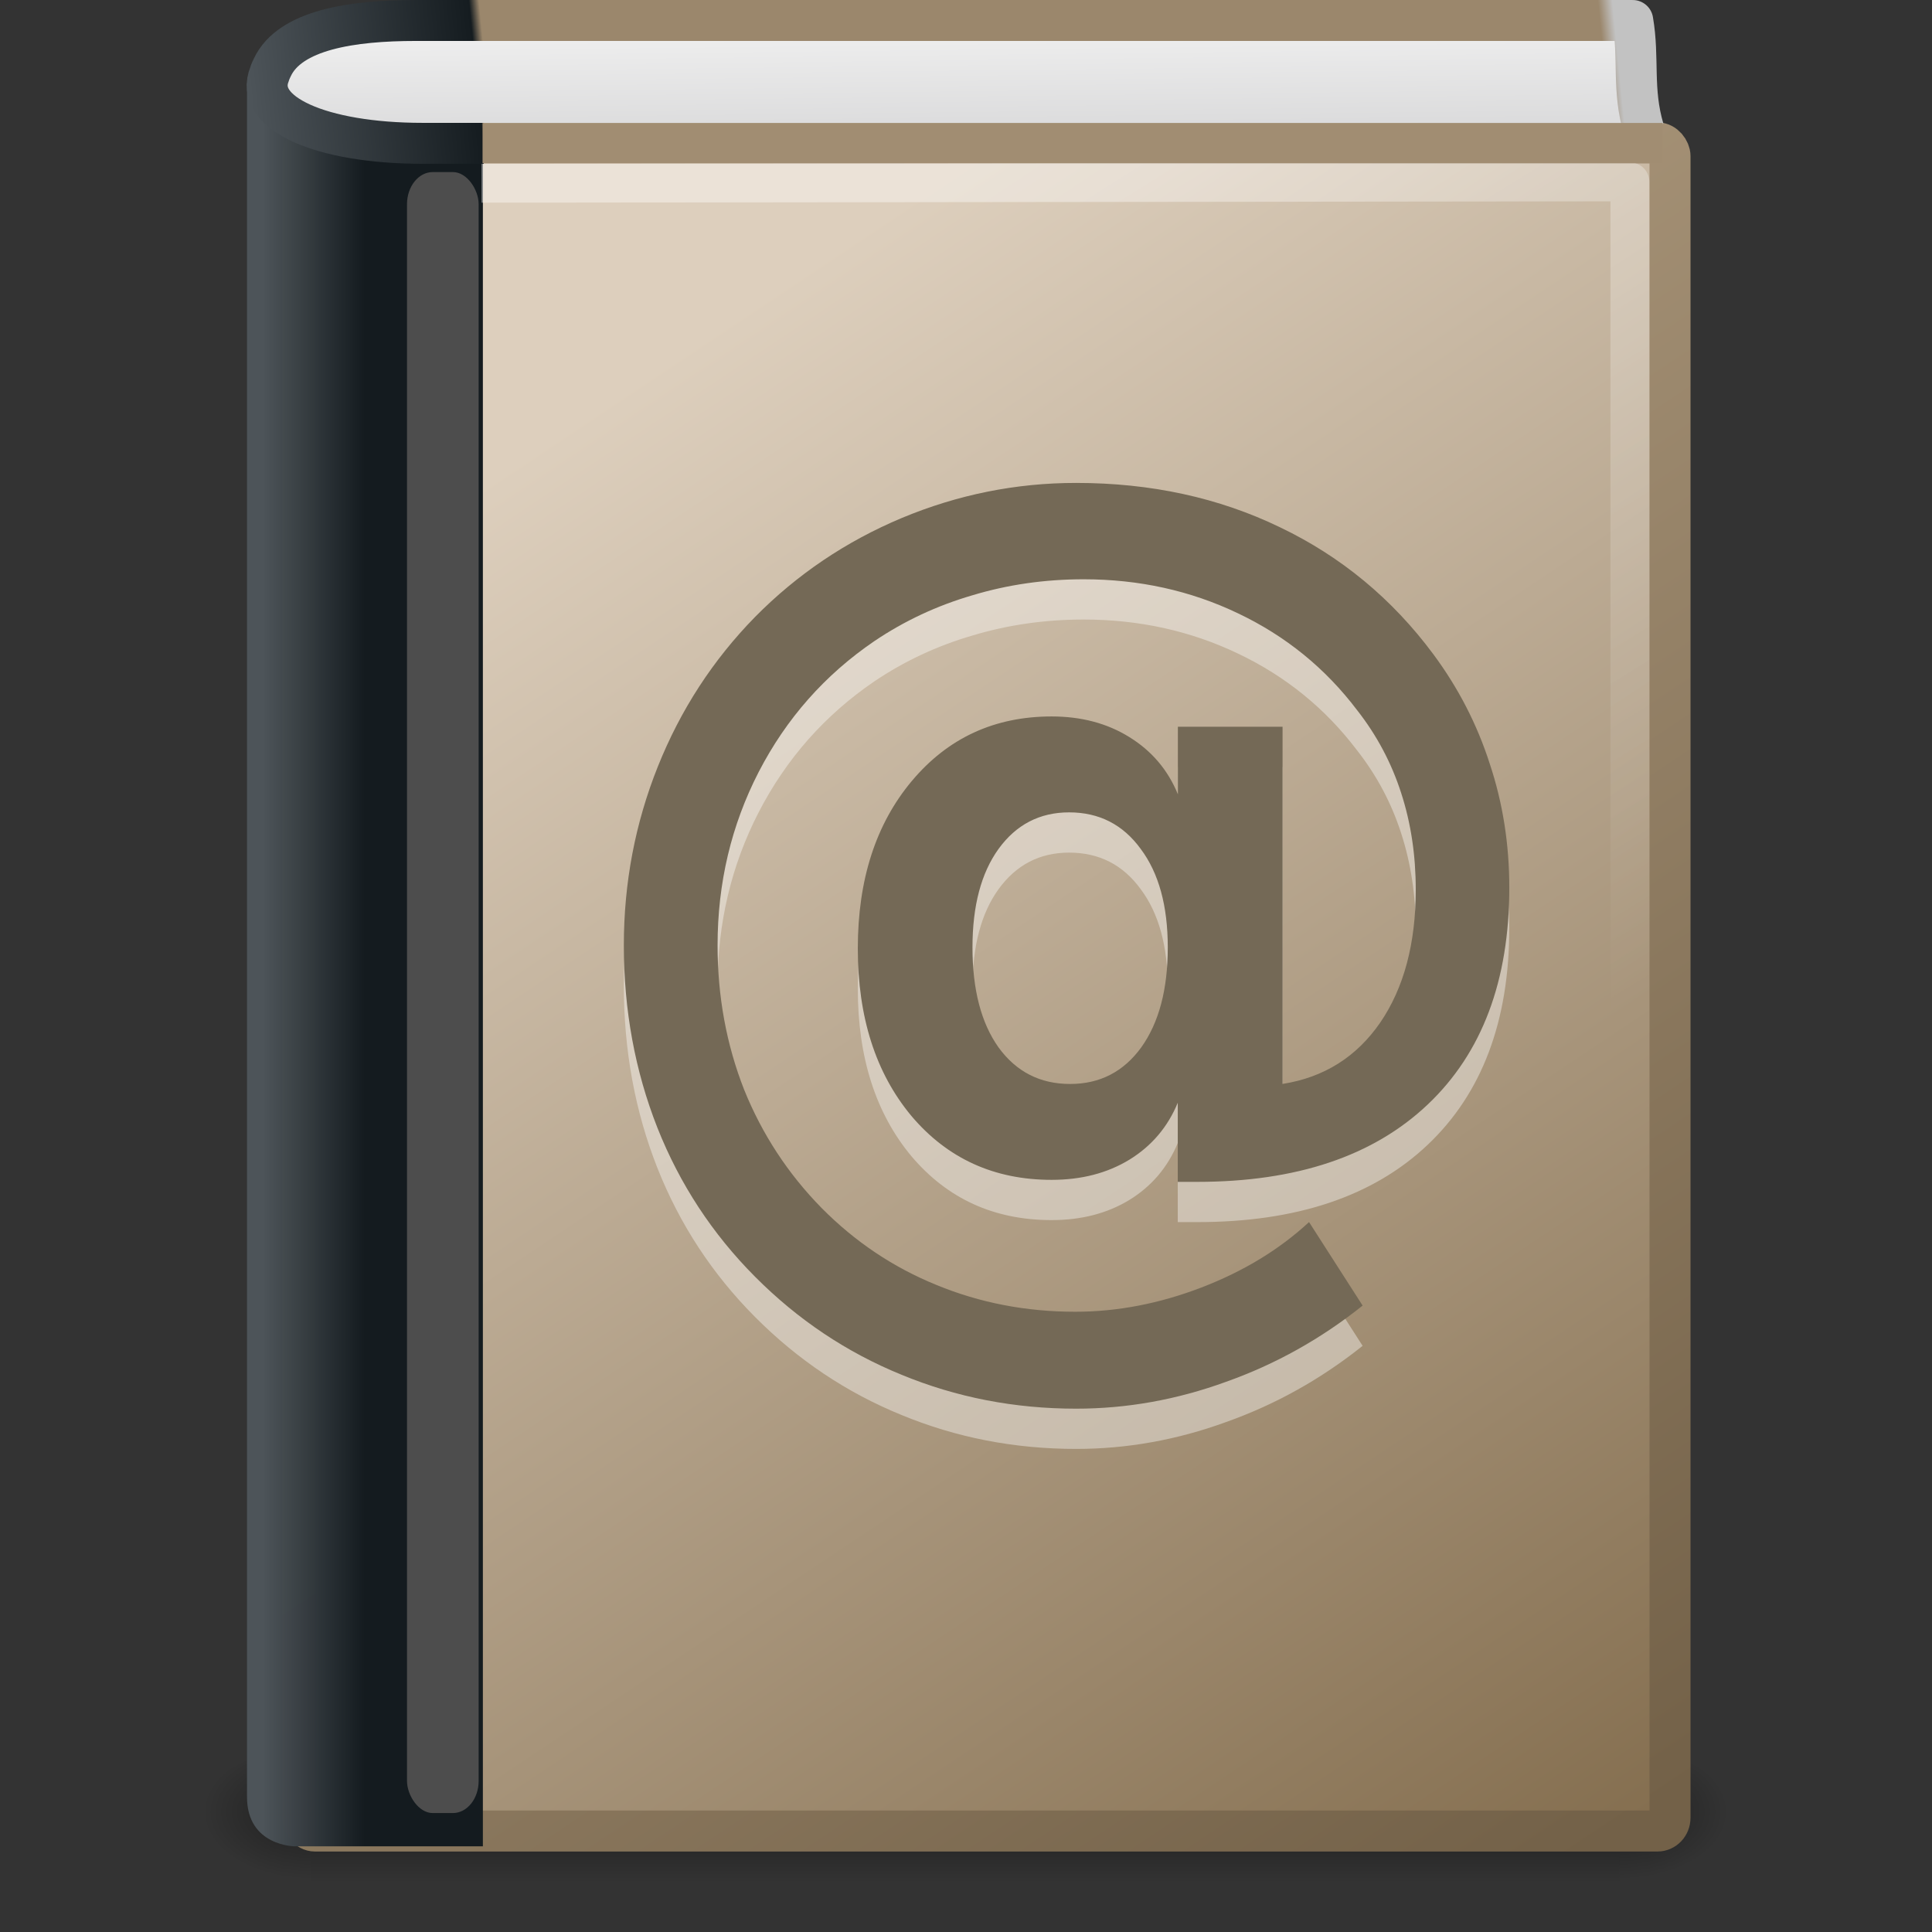 <?xml version="1.0" encoding="UTF-8"?>
<!-- Created with Inkscape (http://www.inkscape.org/) -->
<svg id="svg3506" width="48" height="48" version="1.0" xmlns="http://www.w3.org/2000/svg" xmlns:cc="http://creativecommons.org/ns#" xmlns:dc="http://purl.org/dc/elements/1.1/" xmlns:rdf="http://www.w3.org/1999/02/22-rdf-syntax-ns#" xmlns:xlink="http://www.w3.org/1999/xlink">
 <rect width="100%" height="100%" fill="#333333" stroke="none"/>
 <defs id="defs3508">
  <radialGradient id="radialGradient3873" cx="605.71" cy="486.65" r="117.14" gradientTransform="matrix(.024 0 0 .015 26.478 38.629)" gradientUnits="userSpaceOnUse" xlink:href="#linearGradient5060"/>
  <linearGradient id="linearGradient5060">
   <stop id="stop5062" offset="0"/>
   <stop id="stop5064" style="stop-opacity:0" offset="1"/>
  </linearGradient>
  <radialGradient id="radialGradient3586" cx="605.71" cy="486.65" r="117.14" gradientTransform="matrix(-.024 0 0 .015 21.522 38.629)" gradientUnits="userSpaceOnUse" xlink:href="#linearGradient5060"/>
  <linearGradient id="linearGradient3584" x1="302.86" x2="302.86" y1="366.65" y2="609.51" gradientTransform="matrix(.07 0 0 .015 -1.45 38.629)" gradientUnits="userSpaceOnUse">
   <stop id="stop5050" style="stop-opacity:0" offset="0"/>
   <stop id="stop5056" offset=".5"/>
   <stop id="stop5052" style="stop-opacity:0" offset="1"/>
  </linearGradient>
  <linearGradient id="linearGradient2878" x1="22.334" x2="53.453" y1="11.03" y2="61.22" gradientTransform="matrix(.701 0 0 .754 2.079 -.169)" gradientUnits="userSpaceOnUse">
   <stop id="stop3321" style="stop-color:#af9b7f" offset="0"/>
   <stop id="stop3323" style="stop-color:#736148" offset="1"/>
  </linearGradient>
  <linearGradient id="linearGradient2876" x1="16.102" x2="38.491" y1="9.889" y2="46" gradientTransform="matrix(.974 0 0 1.048 2.047 -2.217)" gradientUnits="userSpaceOnUse">
   <stop id="stop8969" style="stop-color:#ddcfbd" offset="0"/>
   <stop id="stop8971" style="stop-color:#856f50" offset="1"/>
  </linearGradient>
  <linearGradient id="linearGradient2873" x1="5.48" x2="8.5" y1="25.019" y2="25.019" gradientTransform="matrix(.837 0 0 1.043 1.952 -2.097)" gradientUnits="userSpaceOnUse">
   <stop id="stop8980" style="stop-color:#4d5459;stop-opacity:.996" offset="0"/>
   <stop id="stop8982" style="stop-color:#141b1f" offset="1"/>
  </linearGradient>
  <linearGradient id="linearGradient2867" x1="5.754" x2="55.495" y1="5.244" y2=".065" gradientTransform="matrix(.716 0 0 .747 2.154 -.052)" gradientUnits="userSpaceOnUse">
   <stop id="stop3915" style="stop-color:#4e555a" offset="0"/>
   <stop id="stop3917" style="stop-color:#151c20" offset=".16"/>
   <stop id="stop3919" style="stop-color:#9b876c" offset=".167"/>
   <stop id="stop3921" style="stop-color:#9b876c" offset=".752"/>
   <stop id="stop3923" style="stop-color:#9b876c" offset=".939"/>
   <stop id="stop3925" style="stop-color:#c2c2c2" offset=".949"/>
   <stop id="stop3927" style="stop-color:#c2c2c2" offset="1"/>
  </linearGradient>
  <linearGradient id="linearGradient2865" x1="24.627" x2="24.64" y1="3.123" y2="4.883" gradientTransform="matrix(1.004 0 0 1.538 1.223 -4.04)" gradientUnits="userSpaceOnUse">
   <stop id="stop2348" style="stop-color:#eee" offset="0"/>
   <stop id="stop2350" style="stop-color:#d9d9da" offset="1"/>
  </linearGradient>
  <linearGradient id="linearGradient3204" x1="28.252" x2="40.978" y1="4.034" y2="24.62" gradientUnits="userSpaceOnUse">
   <stop id="stop3200" style="stop-color:#fff" offset="0"/>
   <stop id="stop3202" style="stop-color:#fff;stop-opacity:0" offset="1"/>
  </linearGradient>
 </defs>
 <g id="layer1">
  <g id="g2877" transform="matrix(.956 0 0 .956 1.045 1.106)">
   <rect id="rect2879" x="7" y="44.266" width="34" height="3.734" style="fill:url(#linearGradient3584);opacity:.402"/>
   <path id="path2881" d="m7 44.266v3.734c-1.241 7e-3 -3-0.837-3-1.867 0-1.03 1.385-1.867 3-1.867z" style="fill:url(#radialGradient3586);opacity:.402"/>
   <path id="path2883" d="m41 44.266v3.734c1.241 7e-3 3-0.837 3-1.867 0-1.03-1.385-1.867-3-1.867z" style="fill:url(#radialGradient3873);opacity:.402"/>
  </g>
  <rect id="rect2719" x="7.513" y="3.55" width="33.978" height="41.941" rx=".31" ry=".33" style="fill:url(#linearGradient2876);stroke-linecap:round;stroke-linejoin:round;stroke-miterlimit:0;stroke-width:1.019;stroke:url(#linearGradient2878)"/>
  <path id="path2721" d="m6.137 2.074c2.418 1.53 4.583 0.896 5.86 1.054v42.744h-4.664s-1.196 0-1.196-1.226v-42.572z" style="fill:url(#linearGradient2873)"/>
  <rect id="rect2725" x="10.112" y="4.275" width="1.78" height="40.77" rx=".64" ry=".799" style="fill:#4d4d4d"/>
  <path id="path2781" d="m24.161 24.538c-9e-6 1.05 0.216 1.878 0.647 2.484 0.44 0.606 1.033 0.909 1.779 0.909 0.738 4e-6 1.327-0.303 1.767-0.909 0.44-0.615 0.659-1.443 0.659-2.484-1.7e-5 -1.033-0.224-1.848-0.672-2.446-0.44-0.606-1.033-0.909-1.779-0.909-0.73 1.1e-5 -1.315 0.303-1.754 0.909-0.431 0.598-0.647 1.413-0.647 2.446m5.102 3.855c-0.249 0.606-0.651 1.08-1.207 1.421-0.548 0.333-1.19 0.499-1.929 0.499-1.427 1e-6 -2.588-0.529-3.484-1.588-0.888-1.067-1.331-2.454-1.331-4.162-9e-6 -1.708 0.448-3.095 1.344-4.162 0.896-1.067 2.053-1.601 3.472-1.601 0.738 1.4e-5 1.381 0.171 1.929 0.512 0.556 0.342 0.958 0.815 1.207 1.421v-1.678h2.601v8.875c1.029-0.162 1.837-0.67 2.426-1.524 0.589-0.862 0.883-1.964 0.883-3.304-2.2e-5 -0.854-0.12-1.652-0.361-2.395-0.241-0.751-0.606-1.439-1.095-2.062-0.788-1.042-1.775-1.844-2.962-2.408-1.178-0.563-2.455-0.845-3.833-0.845-0.962 1.5e-5 -1.883 0.132-2.762 0.397-0.879 0.256-1.692 0.636-2.439 1.14-1.228 0.837-2.186 1.921-2.874 3.253-0.68 1.323-1.02 2.758-1.02 4.303-5e-6 1.272 0.22 2.467 0.659 3.586 0.448 1.11 1.091 2.092 1.929 2.945 0.83 0.837 1.779 1.473 2.849 1.908 1.078 0.444 2.227 0.666 3.447 0.666 1.045-3e-6 2.091-0.201 3.136-0.602 1.045-0.401 1.937-0.943 2.675-1.626l1.331 2.075c-1.037 0.828-2.169 1.46-3.397 1.895-1.22 0.444-2.46 0.666-3.721 0.666-1.535-6e-6 -2.982-0.282-4.343-0.845-1.361-0.555-2.572-1.366-3.634-2.433-1.062-1.067-1.871-2.301-2.426-3.701-0.556-1.409-0.834-2.92-0.834-4.533-1e-6 -1.554 0.282-3.035 0.846-4.444 0.564-1.409 1.369-2.647 2.414-3.714 1.045-1.059 2.261-1.878 3.646-2.459 1.394-0.581 2.837-0.871 4.33-0.871 1.858 1.8e-5 3.546 0.367 5.064 1.101 1.518 0.726 2.787 1.776 3.808 3.15 0.622 0.837 1.091 1.746 1.406 2.728 0.324 0.973 0.485 1.998 0.485 3.074-2.7e-5 2.314-0.676 4.111-2.028 5.391-1.352 1.281-3.26 1.921-5.724 1.921h-0.485v-1.972" style="fill:#fff;opacity:.4"/>
  <path id="path4743" d="m12.446 4.551 28.048-0.033v40.205" style="fill:none;opacity:.4;stroke-linecap:square;stroke-linejoin:round;stroke-width:.967;stroke:url(#linearGradient3204)"/>
  <path id="path2723" d="m40.839 3.217c-0.295-0.991-0.111-1.763-0.274-2.708h-30.24c-1.57 0-3.122 0.23-3.56 1.167-0.025 0.053-0.052 0.106-0.067 0.163-0.402 0.966 1.262 1.722 3.805 1.722h1.515" style="fill:url(#linearGradient2865);stroke-linejoin:round;stroke-miterlimit:0;stroke-width:1.017;stroke:url(#linearGradient2867)"/>
  <path id="path4494" d="m41.308 3.555h-29.319" style="fill-rule:evenodd;fill:#a18d72;stroke-width:1px;stroke:#a18d72"/>
  <path id="path2779" d="m24.161 23.538c-9e-6 1.05 0.216 1.878 0.647 2.484 0.44 0.606 1.033 0.909 1.779 0.909 0.738 3e-6 1.327-0.303 1.767-0.909 0.44-0.615 0.659-1.443 0.659-2.484-1.7e-5 -1.033-0.224-1.848-0.672-2.446-0.44-0.606-1.033-0.909-1.779-0.909-0.73 1e-5 -1.315 0.303-1.754 0.909-0.431 0.598-0.647 1.413-0.647 2.446m5.102 3.855c-0.249 0.606-0.651 1.08-1.207 1.421-0.548 0.333-1.19 0.499-1.929 0.499-1.427 2e-6 -2.588-0.529-3.484-1.588-0.888-1.067-1.331-2.454-1.331-4.162-9e-6 -1.708 0.448-3.095 1.344-4.162 0.896-1.067 2.053-1.601 3.472-1.601 0.738 1.3e-5 1.381 0.171 1.929 0.512 0.556 0.342 0.958 0.815 1.207 1.421v-1.678h2.601v8.875c1.029-0.162 1.837-0.67 2.426-1.524 0.589-0.862 0.883-1.964 0.883-3.304-2.2e-5 -0.854-0.12-1.652-0.361-2.395-0.241-0.751-0.606-1.439-1.095-2.062-0.788-1.042-1.775-1.844-2.962-2.408-1.178-0.563-2.455-0.845-3.833-0.845-0.962 1.4e-5 -1.883 0.132-2.762 0.397-0.879 0.256-1.692 0.636-2.439 1.14-1.228 0.837-2.186 1.921-2.874 3.253-0.68 1.323-1.02 2.758-1.02 4.303-5e-6 1.272 0.22 2.467 0.659 3.586 0.448 1.11 1.091 2.092 1.929 2.945 0.83 0.837 1.779 1.473 2.849 1.908 1.078 0.444 2.227 0.666 3.447 0.666 1.045-2e-6 2.091-0.201 3.136-0.602 1.045-0.401 1.937-0.943 2.675-1.626l1.331 2.075c-1.037 0.828-2.169 1.46-3.397 1.895-1.22 0.444-2.46 0.666-3.721 0.666-1.535-4e-6 -2.982-0.282-4.343-0.845-1.361-0.555-2.572-1.366-3.634-2.433-1.062-1.067-1.871-2.301-2.426-3.701-0.556-1.409-0.834-2.92-0.834-4.533-1e-6 -1.554 0.282-3.035 0.846-4.444 0.564-1.409 1.369-2.647 2.414-3.714 1.045-1.059 2.261-1.878 3.646-2.459 1.394-0.581 2.837-0.871 4.33-0.871 1.858 1.9e-5 3.546 0.367 5.064 1.101 1.518 0.726 2.787 1.776 3.808 3.15 0.622 0.837 1.091 1.746 1.406 2.728 0.324 0.973 0.485 1.998 0.485 3.074-2.7e-5 2.314-0.676 4.111-2.028 5.391-1.352 1.281-3.26 1.921-5.724 1.921h-0.485v-1.972" style="fill:#746956"/>
 </g>
</svg>

